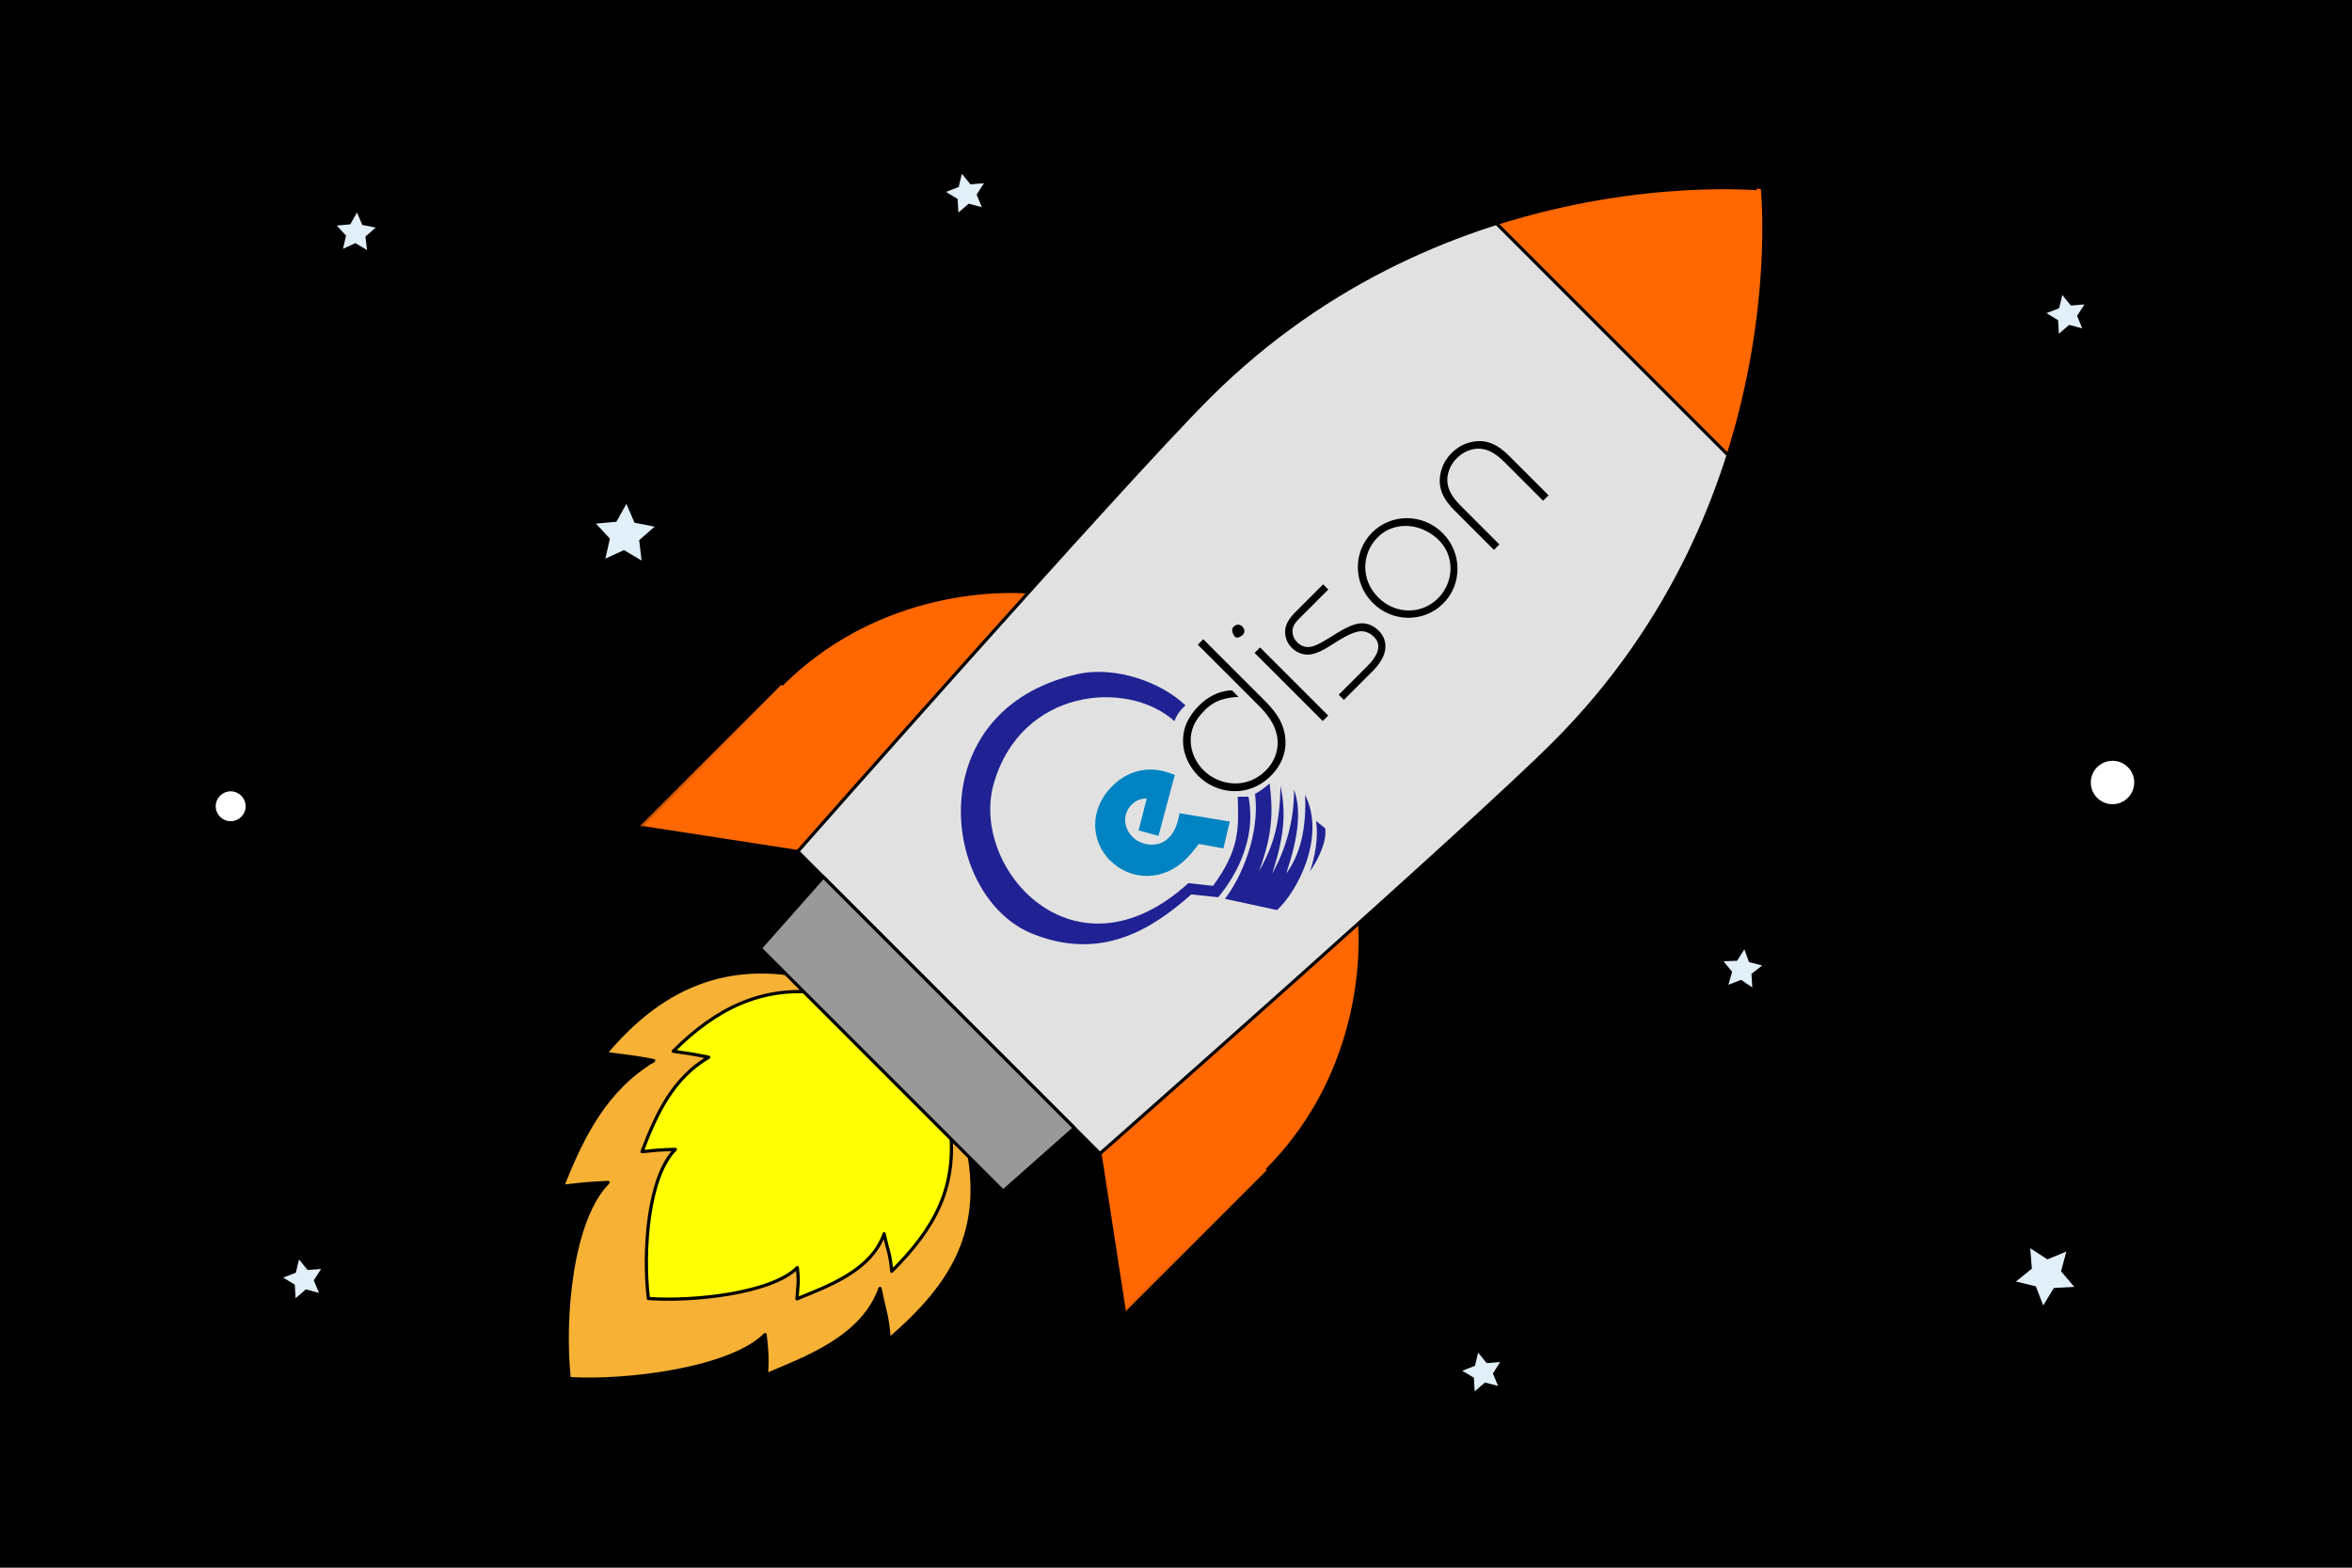 <?xml version="1.0" encoding="utf-8"?>
<!-- Generator: Adobe Illustrator 21.1.0, SVG Export Plug-In . SVG Version: 6.00 Build 0)  -->
<svg version="1.2" baseProfile="tiny" id="Layer_1" xmlns="http://www.w3.org/2000/svg" xmlns:xlink="http://www.w3.org/1999/xlink"
	 x="0px" y="0px" viewBox="0 0 729 486" overflow="auto" xml:space="preserve">
<rect x="-20.21" y="-20.21" width="770.5" height="527.5"/>
<path fill="#F7B135" stroke="#000000" stroke-linecap="round" stroke-linejoin="round" stroke-miterlimit="10" d="M187.71,326.587
	c16.948-20.311,36.414-28.48,60.435-24.148c9.219,9.219,43.271,43.27,51.445,51.444c5.942,27.346-3.895,43.998-23.967,61.266
	c-0.654-7.79-1.327-8.189-2.859-15.733c-5.512,15.431-23.36,21.69-35.177,26.751c0.257-5.461,0.223-6.362-0.44-12.427
	c-10.814,10.814-43.244,14.734-60.729,13.643c-2.032-19.076,0.7-49.444,12.062-60.807c-6.202,0.291-8.32,0.491-14.1,1.202
	c6.14-15.724,13.601-30.256,28.24-38.986C196.225,327.59,195.176,327.564,187.71,326.587z"/>
<path fill="#FFFF00" stroke="#000000" stroke-linecap="round" stroke-linejoin="round" stroke-miterlimit="10" d="M208.677,325.891
	c13.614-13.614,27.56-19.972,44.759-18.204c7.101,7.103,34.724,34.726,41.021,41.022c2.37,19.327-4.687,32.02-18.057,45.39
	c-0.577-5.924-1.125-5.868-2.368-11.616c-4.024,11.661-18.076,16.455-27,20.173c0.236-4.139,0.661-5.057,0.094-9.669
	c-8.1,8.1-32.862,10.568-46.156,9.554c-1.747-14.517-0.159-37.722,8.35-46.231c-4.706,0.153-5.949,0.253-10.332,0.733
	c4.497-11.881,9.646-22.813,20.674-29.287C214.79,326.773,214.361,326.711,208.677,325.891z"/>
<path fill="#FF6700" stroke="#000000" stroke-linecap="round" stroke-linejoin="round" stroke-miterlimit="10" d="M392.63,362.777
	c33.314-33.315,28.775-76.505,28.775-76.505s-43.188-4.537-76.501,28.778c-11.597,11.596-3.97,42.575-3.97,42.575l7.597,49.249
	C348.531,406.875,381.033,374.373,392.63,362.777z"/>
<path fill="#FF6700" stroke="#000000" stroke-linecap="round" stroke-linejoin="round" stroke-miterlimit="10" d="M242.163,212.309
	c33.314-33.313,76.503-28.776,76.503-28.776s4.538,43.189-28.776,76.502c-11.597,11.598-42.575,3.971-42.575,3.971l-49.251-7.597
	C198.063,256.409,230.566,223.905,242.163,212.309z"/>
<path fill="#E1E1E1" stroke="#000000" stroke-linecap="round" stroke-linejoin="round" stroke-miterlimit="10" d="M481.65,230.417
	c74.808-74.808,64.618-171.788,64.618-171.788s-96.98-10.19-171.788,64.617c-26.038,26.039-127.208,140.718-127.208,140.718
	l93.661,93.662C340.934,357.625,455.612,256.454,481.65,230.417z"/>
<path fill="#99999A" stroke="#000000" stroke-linecap="round" stroke-linejoin="round" stroke-miterlimit="10" d="M255.192,271.882
	c-11.592,13.055-19.563,22.091-19.563,22.091l75.295,75.295c0,0,9.036-7.97,22.091-19.564L255.192,271.882z"/>
<path fill="#FF6700" stroke="#000000" stroke-linecap="round" stroke-linejoin="round" stroke-miterlimit="10" d="M463.805,69.259
	l71.833,71.834c14.484-45.707,10.631-82.464,10.631-82.464S509.511,54.775,463.805,69.259z"/>
<path fill="none" d="M278.356,253.052L431.468,99.941l76.556,76.556l-153.11,153.111L278.356,253.052z"/>
<path d="M371.45,240.582c-4.19-4.191-5.801-9.983-4.107-15.238c0.847-2.54,2.454-4.767,4.323-6.635
	c1.293-1.293,2.717-2.362,4.318-3.167c0.748-0.373,1.644-0.776,2.363-0.962c2.3-0.593,2.782-0.592,3.563-0.505l1.961,1.959
	c-1.47,0.043-4.363,0.357-6.685,1.425c-1.378,0.67-2.625,1.561-3.696,2.632c-1.691,1.691-3.204,3.651-3.92,5.967
	c-1.333,4.275-0.042,9.224,3.478,12.742c4.769,4.771,13.325,6.021,19.248,0.097c3.389-3.388,4.009-7.309,3.606-10.205
	c-0.666-4.678-3.83-8.022-6.013-10.206l-18.63-18.629l1.691-1.69l18.629,18.629c2.854,2.854,6.24,6.507,6.775,11.854
	c0.356,3.026-0.215,7.624-4.402,11.811C386.779,247.634,376.93,246.06,371.45,240.582z M425.484,186.902
	c-6.107-6.107-6.153-15.86-0.185-21.829c5.969-5.969,15.728-5.929,21.834,0.179c6.103,6.104,6.155,15.872,0.186,21.841
	C441.352,193.063,431.587,193.007,425.484,186.902z M409.983,223.527l-21.124-21.124l1.695-1.694l21.125,21.124L409.983,223.527z
	 M416.533,216.978l-1.603-1.604l8.909-8.909c1.337-1.336,3.962-4.233,3.25-6.999c-0.179-0.8-0.712-1.515-1.292-2.095
	c-0.891-0.892-2.05-1.511-3.254-1.647c-1.828-0.222-4.188,0.624-8.599,3.43c-2.939,1.873-6.059,3.918-8.954,3.784
	c-1.692-0.089-3.388-0.891-4.591-2.095c-0.757-0.756-1.383-1.65-1.69-2.675c-1.344-4.01,1.067-6.682,3.117-8.731l8.284-8.285
	l1.604,1.602l-8.6,8.599c-1.425,1.424-2.938,2.855-2.405,5.345c0.18,0.983,0.762,1.83,1.473,2.541
	c0.757,0.756,1.741,1.205,2.764,1.339c2.004,0.222,4.321-1.114,7.885-3.341c4.41-2.806,7.22-4.096,9.533-4.008
	c1.829,0.046,3.612,0.937,4.949,2.273c0.979,0.981,1.694,2.142,1.96,3.479c0.895,4.276-2.669,7.926-4.01,9.267L416.533,216.978z
	 M463.04,170.471l-12.121-12.122c-3.254-3.254-5.975-7.224-4.017-13.1c0.584-1.828,1.699-3.476,3.033-4.81
	c1.338-1.337,2.983-2.452,4.811-3.035c5.878-1.956,9.846,0.765,13.099,4.019l12.122,12.122l-1.69,1.689l-11.942-11.943
	c-3.078-3.077-6.464-5.216-10.92-3.701c-1.469,0.492-2.809,1.384-3.876,2.453c-1.07,1.07-1.959,2.404-2.451,3.875
	c-1.513,4.453,0.626,7.84,3.702,10.917l11.943,11.943L463.04,170.471z M445.439,166.947c-5.709-5.1-13.73-5.235-18.535-0.27
	c-5.034,5.204-5.033,13.23,0.27,18.534c5.302,5.302,13.414,5.393,18.535,0.272C450.836,180.359,451.034,171.938,445.439,166.947z
	 M382.4,196.924c-0.511-1.018-0.805-1.875,0-2.678c0.799-0.801,1.869-0.799,2.672,0.004c0.799,0.799,0.874,1.944,0,2.669
	C383.86,197.929,382.881,197.879,382.4,196.924z"/>
<path fill="#0083C3" d="M365.606,252.111c-0.86,4.677-2.148,6.366-3.275,7.512c-3.412,3.71-9.081,2.208-11.32-0.188
	c-0.667-0.714-3.237-0.274-3.754-1.281c-1.453-2.809-0.01-7.753,2.253-10.017c0.89-0.89,4.913-1.914,7.184-1.87l-3.768,11.164
	l6.15,1.696l5.032-18.843c-2.287-1.051-11.686,2.714-15.576,6.388c-7.001,6.622-8.311,16.228-4.469,20.068
	c6.418,6.419,16.539,6.563,23.577-0.475c1.433-1.434,2.633-2.932,3.942-4.63l7.6,1.39l1.994-8.331L365.606,252.111z"/>
<path fill="#202193" d="M395.805,282.134l-16.13-3.498c5.223-6.755,10.908-20.233,9.317-32.531c1.72-0.867,3.066-2.022,4.537-3.226
	c0.891,7.567,1.319,14.925-3.31,27.178c4.934-8.537,6.42-15.373,6.699-26.486c1.512,7.959,1.505,14.565-2.612,27.303
	c4.178-7.476,6.832-16.481,6.783-26.074c2.291,6.423,1.414,14.459-2.422,26.022c2.917-4.068,6.396-10.808,5.857-24.386
	C411.037,259.496,402.053,276.486,395.805,282.134z M407.924,254.504c0.938,0.759,1.874,1.518,2.813,2.275
	c0.605,4.172-2.332,9.92-4.717,13.406C407.58,265.599,408.676,259.746,407.924,254.504z M369.237,277.271
	c-12.188,10.858-27.972,20.777-49.264,12.192c-28.341-11.43-35.168-69.195,13.844-80.441c12.045-2.765,26.432,2.683,33.621,9.668
	c-1.357,1.145-2.731,2.897-3.423,4.867c-14.614-13.105-47.589-10.124-56.015,19.415c-7.472,26.199,24.983,62.961,60.358,30.796
	c2.537,0.289,5.076,0.578,7.611,0.862c8.293-11.28,7.978-17.785,7.661-27.639c1.113-0.002,2.221-0.004,3.331,0
	c2.698,13.826-4.729,25.643-9.374,31.165C374.806,277.862,372.02,277.564,369.237,277.271z"/>
<path fill="#0083C3" d="M351.011,259.435c-2.627-2.626-3.3-6.947-0.225-10.022c0.89-0.89,2.363-1.916,4.633-1.871l-2.493,9.89
	l11.182-17.147c-6.414-2.945-13.68-2.277-19.382,3.424c-7.217,7.218-6.637,17.06-0.663,23.032L351.011,259.435z"/>
<g id="PDF_Error_Report_3_">
</g>
<g id="Layer_2_3_">
</g>
<circle fill="#FFFFFF" cx="654.772" cy="242.581" r="6.728"/>
<circle fill="#FFFFFF" cx="71.5" cy="249.95" r="4.631"/>
<polygon fill="#E1EFF9" points="194.15,156.207 196.657,162.038 202.883,163.279 198.111,167.464 198.856,173.768 193.401,170.525 
	187.636,173.181 189.034,166.989 184.727,162.328 191.047,161.745 "/>
<polygon fill="#E1EFF9" points="629.272,386.964 634.596,390.418 640.462,387.992 638.819,394.123 642.941,398.951 636.604,399.285 
	633.286,404.696 631.009,398.77 624.838,397.288 629.769,393.293 "/>
<polygon fill="#E1EFF9" points="110.642,65.871 112.304,69.738 116.434,70.562 113.269,73.338 113.763,77.52 110.145,75.369 
	106.32,77.13 107.248,73.023 104.391,69.931 108.583,69.544 "/>
<polygon fill="#E1EFF9" points="298.127,53.873 300.785,57.138 304.982,56.799 302.699,60.336 304.318,64.222 300.25,63.144 
	297.053,65.886 296.821,61.682 293.227,59.489 297.154,57.969 "/>
<polygon fill="#E1EFF9" points="639.211,91.456 641.868,94.722 646.066,94.382 643.782,97.92 645.402,101.806 641.334,100.728 
	638.138,103.469 637.905,99.265 634.311,97.073 638.237,95.553 "/>
<polygon fill="#E1EFF9" points="458.142,419.317 460.799,422.583 464.997,422.243 462.713,425.78 464.333,429.667 460.265,428.588 
	457.068,431.331 456.836,427.125 453.242,424.934 457.168,423.414 "/>
<polygon fill="#E1EFF9" points="540.665,294.303 542.105,298.259 546.183,299.315 542.865,301.908 543.122,306.111 539.632,303.758 
	535.714,305.301 536.872,301.253 534.195,298.004 538.402,297.855 "/>
<polygon fill="#E1EFF9" points="92.678,390.45 95.336,393.715 99.534,393.376 97.25,396.914 98.87,400.799 94.801,399.721 
	91.604,402.463 91.373,398.259 87.779,396.067 91.705,394.547 "/>
</svg>
